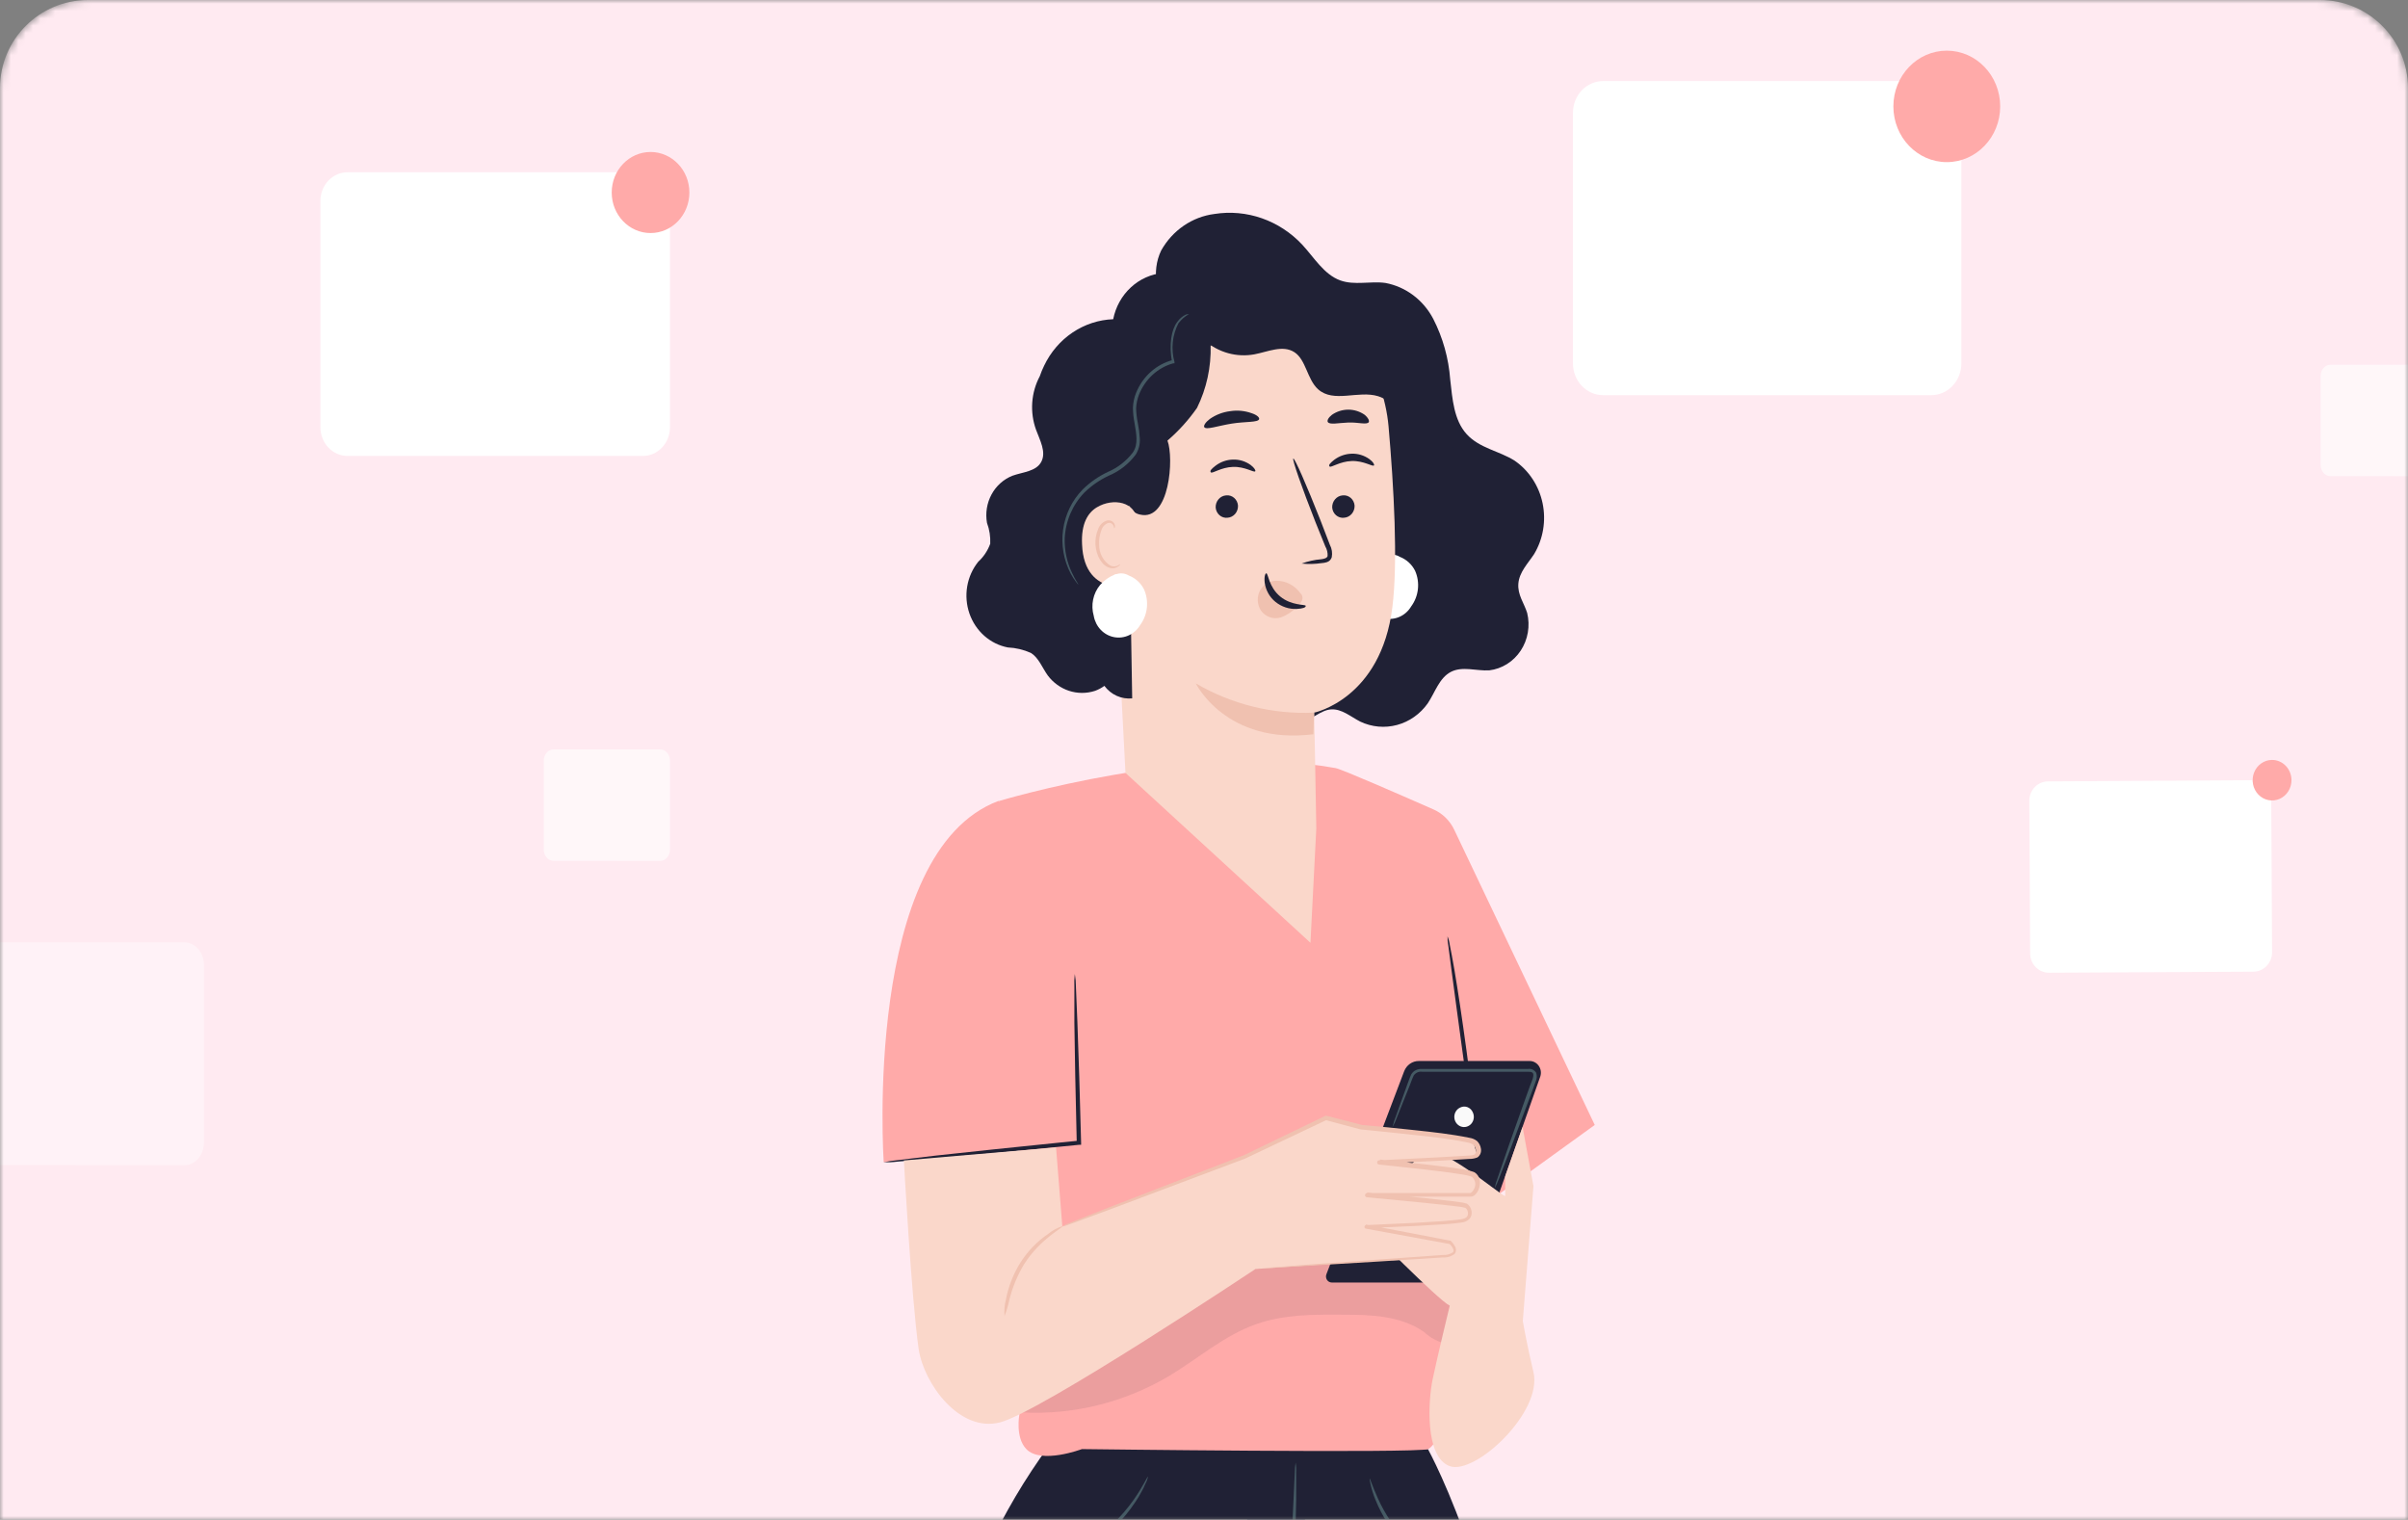<svg width="328" height="207" viewBox="0 0 328 207" fill="none" xmlns="http://www.w3.org/2000/svg">
<rect x="0" y="0" width="328" height="207" fill="#808080" stroke="none"/>
<mask id="mask0" style="mask-type:alpha" maskUnits="userSpaceOnUse" x="0" y="0" width="328" height="207">
<path d="M0 12C0 5.373 5.373 0 12 0H316C322.627 0 328 5.373 328 12V207H0V12Z" fill="white"/>
</mask>
<g mask="url(#mask0)">
<path d="M0 12C0 5.373 5.373 0 12 0H316C322.627 0 328 5.373 328 12V207.018H0V12Z" fill="#FFEAF1"/>
<path d="M139.113 191.847C138.348 190.523 144.25 185.352 153.737 177.281L161.501 170.65C164.771 167.674 168.482 165.271 172.489 163.535C177.414 161.643 182.758 161.278 187.877 162.484C190.63 163.116 193.263 164.216 195.672 165.742C198.342 167.405 200.62 169.671 202.339 172.374C202.849 173.18 203.284 174.035 203.639 174.927C204.138 176.196 204.374 177.56 204.333 178.931C204.281 180.707 203.68 182.417 202.621 183.808C202.006 184.629 201.234 185.308 200.355 185.804C199.422 186.323 198.39 186.621 197.334 186.677C195.783 186.725 194.251 186.306 192.923 185.468C192.077 184.964 191.614 184.596 191.372 184.417C191.13 184.238 191.201 184.312 191.271 184.344C191.36 184.376 191.451 184.4 191.543 184.417C191.714 184.417 191.724 184.417 191.543 184.417C190.697 184.588 189.863 184.816 189.046 185.1C188.401 185.289 187.626 185.447 186.91 185.594C186.195 185.741 185.49 185.794 184.816 185.825C182.423 185.917 180.028 185.759 177.665 185.352C175.651 185.058 173.838 184.785 172.307 184.732C170.911 184.669 169.515 184.836 168.168 185.226C165.315 186.244 162.589 187.616 160.051 189.314C157.547 190.952 154.9 192.338 152.145 193.455C149.919 194.35 147.552 194.803 145.166 194.79C143.626 194.803 142.106 194.417 140.745 193.665C139.838 193.119 139.496 192.614 139.597 192.236C139.849 191.448 141.782 191.637 144.632 190.565C146.383 189.902 148.05 189.02 149.597 187.938C151.771 186.404 153.856 184.737 155.841 182.946C158.666 180.372 161.839 178.248 165.258 176.64C167.451 175.722 169.776 175.197 172.136 175.085C174.317 175.013 176.5 175.083 178.672 175.295C180.456 175.485 182.252 175.51 184.04 175.369C184.433 175.369 184.775 175.253 185.138 175.19C185.501 175.127 185.762 175.043 186.145 174.896C187.403 174.416 188.697 174.043 190.012 173.782C191.122 173.581 192.256 173.581 193.366 173.782C194.008 173.9 194.636 174.09 195.239 174.349C195.724 174.562 196.195 174.808 196.649 175.085C197.364 175.537 197.838 175.873 197.979 175.936C197.979 175.936 197.979 175.936 197.928 176.041L197.676 176.598C197.469 177.033 197.291 177.483 197.143 177.943C197.049 178.201 196.984 178.469 196.951 178.742C196.942 178.84 196.942 178.939 196.951 179.036C196.951 179.036 196.951 179.099 196.951 179.036C196.881 178.795 197.032 179.373 197.012 179.31V179.215C196.922 179.058 196.806 178.919 196.669 178.805C196.562 178.718 196.444 178.647 196.317 178.595H196.518H195.864C195.569 178.592 195.274 178.627 194.987 178.7C194.732 178.751 194.48 178.817 194.232 178.9L194.011 178.984C193.911 178.742 193.786 178.513 193.638 178.301C192.117 175.779 188.905 173.771 185.581 172.889C182.343 172.014 178.938 172.076 175.732 173.067C172.502 174.246 169.451 175.899 166.668 177.975C163.646 180.077 160.706 181.989 158.017 183.629C147.17 190.25 139.859 193.119 139.113 191.847Z" fill="#F5F5F5"/>
<path d="M194.504 197.375C194.504 197.375 206.589 219.224 206.589 249.585C206.589 263.036 194.504 397.764 194.504 397.764L164.693 397.827L166.345 328.95L170.152 197.648L194.504 197.375Z" fill="#202135"/>
<path d="M143.001 196.767L142.91 196.893C129.626 214.969 124.691 237.196 125.598 258.761L129.032 305.842L123.211 392.805L155.992 397.776L164.099 316.782C164.099 316.782 177.746 229.282 177.746 226.886V197.377C177.746 197.377 147.331 190.693 143.001 196.767Z" fill="#202135"/>
<path d="M181.936 104.621C182.822 104.789 191.383 108.541 195.27 110.254C196.498 110.797 197.498 111.781 198.09 113.028L217.225 153.226L202.461 163.892C202.461 163.892 198.312 195.788 194.505 197.375C193.085 197.963 147.372 197.375 147.372 197.375C147.372 197.375 141.803 199.476 139.799 197.375C138.258 195.777 138.852 192.677 138.852 192.677V127.152L136.062 109.108C136.062 109.108 162.63 101.069 181.936 104.621Z" fill="#FFAAA9"/>
<path d="M146.163 123.065L146.979 155.643L120.371 158.292C120.371 158.113 117.491 116.045 136.011 109.088L146.163 123.065Z" fill="#FFAAA9"/>
<path d="M201.311 158.313C201.16 157.262 200.979 156.022 200.697 154.035C200.294 151.093 199.77 147.278 199.186 143.074C198.602 138.871 198.109 135.045 197.706 132.092C197.534 130.789 197.393 129.675 197.273 128.761C197.19 128.357 197.156 127.944 197.172 127.531C197.327 127.914 197.432 128.317 197.484 128.729C197.645 129.507 197.857 130.631 198.098 132.029C198.572 134.825 199.156 138.702 199.74 142.99C200.324 147.278 200.798 151.166 201.09 153.983C201.241 155.402 201.341 156.547 201.392 157.335C201.392 157.735 201.392 158.039 201.392 158.26V158.386C201.392 158.386 201.392 158.491 201.301 158.439V158.386C201.301 158.386 201.301 158.313 201.311 158.313Z" fill="#202135"/>
<path d="M120.371 158.313C120.995 158.172 121.628 158.074 122.264 158.019L127.461 157.399C131.852 156.915 137.915 156.274 144.582 155.602L146.918 155.37L146.667 155.665C146.505 149.202 146.395 143.453 146.344 139.312C146.344 137.316 146.344 135.676 146.344 134.436C146.313 133.844 146.333 133.249 146.405 132.66C146.505 133.243 146.556 133.834 146.556 134.426C146.606 135.666 146.677 137.316 146.757 139.302C146.918 143.443 147.09 149.191 147.261 155.654V155.927H146.999L144.662 156.159C137.965 156.831 131.892 157.409 127.491 157.788L122.275 158.218C121.643 158.301 121.007 158.332 120.371 158.313Z" fill="#202135"/>
<g opacity="0.3">
<path opacity="0.3" d="M199.619 176.914C198.972 175.1 197.976 173.444 196.693 172.047C195.409 170.65 193.866 169.542 192.157 168.79C188.729 167.303 185.029 166.621 181.32 166.794C174.838 166.754 168.47 168.571 162.91 172.048C154.743 177.439 149.284 186.992 140.301 190.723L139.203 192.373C146.204 192.75 153.161 191.029 159.255 187.413C163.192 185.048 166.757 181.895 171.068 180.372C174.875 179.016 178.984 179.037 183.002 179.068C186.799 179.068 190.837 179.215 193.99 181.433C194.824 182.225 195.846 182.769 196.95 183.009C197.587 183.003 198.205 182.787 198.716 182.393C199.228 181.998 199.608 181.446 199.801 180.813C200.149 179.527 200.085 178.158 199.619 176.914Z" fill="#202135"/>
</g>
<path d="M188.068 154.329L191.26 145.922C191.42 145.502 191.698 145.142 192.057 144.891C192.417 144.639 192.842 144.508 193.275 144.514H208.381C208.622 144.518 208.858 144.58 209.071 144.697C209.284 144.814 209.468 144.982 209.607 145.186C209.746 145.391 209.837 145.627 209.873 145.876C209.908 146.124 209.887 146.377 209.811 146.616L200.103 174.15C200.048 174.308 199.949 174.444 199.817 174.54C199.685 174.636 199.528 174.687 199.368 174.686H181.411C181.281 174.687 181.152 174.655 181.037 174.592C180.921 174.529 180.823 174.438 180.75 174.325C180.677 174.213 180.632 174.083 180.619 173.948C180.606 173.812 180.626 173.676 180.676 173.551L188.068 154.329Z" fill="#202135"/>
<path d="M207.424 179.952L208.875 161.561L207.394 153.5L205.028 160.215V162.916C204.151 162.685 196.034 155.497 193.849 157.042C191.663 158.586 186.084 167.078 186.084 167.078C186.084 167.078 195.903 177.093 197.474 177.839C197.474 177.839 195.692 185.196 195.128 187.939C194.564 190.681 194.03 198.448 197.474 199.698C200.919 200.949 210.174 192.342 208.875 186.888C208.009 183.272 207.424 179.952 207.424 179.952Z" fill="#FAD7CA"/>
<path d="M143.847 156.285L144.703 167.046L169.518 157.588L180.596 152.26L185.431 153.521C185.431 153.521 200.628 154.572 200.759 155.623C200.89 156.674 201.595 157.504 200.759 157.64C199.923 157.777 187.918 158.366 187.918 158.366C187.918 158.366 200.869 159.227 201.161 160.236C201.454 161.245 201.041 162.832 200.346 162.832H186.246C186.246 162.832 199.5 163.694 199.641 164.272C199.782 164.85 200.739 165.859 199.5 166.29C198.261 166.72 186.105 167.151 186.105 167.151L197.526 169.243C197.526 169.243 197.939 171.113 196.972 171.113C196.005 171.113 171.009 172.847 171.009 172.847C171.009 172.847 141.742 192.331 136.213 193.739C130.684 195.148 125.86 188.485 125.135 183.766C124.128 176.662 123.121 158.061 123.121 158.061L143.847 156.285Z" fill="#FAD7CA"/>
<path d="M171.028 172.847L171.542 172.774L173.032 172.648L178.753 172.206L187.817 171.555L193.456 171.155L196.538 170.935C197.024 170.967 197.507 170.838 197.918 170.567C198.16 170.304 197.777 169.737 197.414 169.4L197.515 169.453L186.054 167.351C186.024 167.346 185.994 167.335 185.968 167.318C185.942 167.3 185.919 167.278 185.901 167.252C185.883 167.225 185.871 167.195 185.864 167.164C185.857 167.132 185.857 167.099 185.863 167.067C185.87 167.012 185.897 166.961 185.937 166.924C185.978 166.887 186.031 166.867 186.084 166.868L192.872 166.552L196.417 166.332L198.22 166.174C198.804 166.09 199.469 166.09 199.791 165.754C200.113 165.417 199.942 164.703 199.59 164.514C199.318 164.441 199.042 164.388 198.764 164.356L197.827 164.24L194.03 163.831L186.205 163.074C186.133 163.074 186.064 163.044 186.013 162.991C185.962 162.938 185.933 162.865 185.933 162.79C185.933 162.715 185.962 162.643 186.013 162.59C186.064 162.536 186.133 162.506 186.205 162.506H200.214C200.405 162.506 200.627 162.265 200.768 161.97C200.931 161.702 200.992 161.378 200.937 161.065C200.883 160.752 200.719 160.471 200.476 160.279C199.991 160.115 199.492 160.002 198.985 159.942L197.384 159.701L194.171 159.301L187.837 158.618C187.8 158.615 187.764 158.605 187.732 158.588C187.699 158.57 187.67 158.546 187.646 158.517C187.623 158.487 187.605 158.453 187.595 158.416C187.584 158.38 187.581 158.341 187.585 158.303C187.592 158.234 187.622 158.17 187.67 158.122C187.718 158.074 187.781 158.045 187.847 158.04L196.025 157.63L199.992 157.399C200.276 157.401 200.557 157.358 200.828 157.273C200.916 157.198 200.982 157.1 201.019 156.989C201.056 156.877 201.064 156.758 201.04 156.642C201.006 156.368 200.882 156.115 200.687 155.928C200.455 155.765 200.189 155.661 199.912 155.623C197.434 155.076 194.876 154.835 192.479 154.572C190.083 154.309 187.666 154.057 185.349 153.836L180.525 152.554H180.676L169.598 157.809L151.42 164.65L146.465 166.479L145.176 166.941C145.028 166.999 144.877 167.044 144.723 167.078L145.156 166.794L146.425 166.279L151.339 164.346L169.467 157.336L180.545 151.976C180.594 151.956 180.648 151.956 180.696 151.976L185.53 153.227C187.847 153.427 190.234 153.668 192.671 153.931C195.108 154.194 197.616 154.456 200.184 154.982C200.549 155.036 200.895 155.184 201.191 155.413C201.477 155.69 201.665 156.061 201.725 156.464C201.764 156.686 201.741 156.914 201.659 157.123C201.576 157.332 201.439 157.511 201.261 157.641C200.918 157.782 200.553 157.853 200.184 157.851L196.155 158.093L187.978 158.513V157.935L194.322 158.618L197.545 159.017L199.167 159.259C199.746 159.323 200.314 159.465 200.859 159.679C201.053 159.802 201.218 159.968 201.342 160.167C201.466 160.365 201.545 160.59 201.574 160.825C201.617 161.268 201.544 161.715 201.362 162.118C201.268 162.323 201.142 162.511 200.99 162.675C200.907 162.767 200.807 162.842 200.697 162.895C200.575 162.958 200.441 162.991 200.305 162.99H186.225V162.422L194.061 163.19L197.857 163.61L198.794 163.736C199.137 163.763 199.475 163.834 199.801 163.946C199.967 164.051 200.109 164.191 200.218 164.358C200.328 164.525 200.402 164.714 200.436 164.913C200.482 165.113 200.479 165.323 200.426 165.522C200.373 165.72 200.272 165.901 200.133 166.048C199.852 166.308 199.5 166.47 199.126 166.51L198.2 166.626C197.586 166.689 196.981 166.731 196.387 166.773L192.832 166.983L186.034 167.278V166.784L197.495 168.98C197.524 168.969 197.556 168.969 197.585 168.98C197.811 169.194 198.005 169.442 198.16 169.716C198.265 169.869 198.321 170.053 198.321 170.241C198.321 170.43 198.265 170.613 198.16 170.767C197.688 171.135 197.106 171.315 196.518 171.271L193.436 171.471L187.786 171.828L178.722 172.375L172.982 172.7L171.491 172.763C171.34 172.805 171.185 172.833 171.028 172.847Z" fill="#F0C1B0"/>
<path d="M136.826 179.268C136.766 178.506 136.831 177.738 137.018 176.998C137.367 175.182 138.051 173.455 139.032 171.912C140.022 170.375 141.3 169.063 142.788 168.055C143.367 167.58 144.027 167.224 144.732 167.004C144.873 167.193 141.711 168.696 139.495 172.195C138.589 173.7 137.91 175.341 137.481 177.061C137.326 177.816 137.107 178.554 136.826 179.268Z" fill="#F0C1B0"/>
<path d="M200.597 151.471C200.724 151.719 200.776 152.001 200.746 152.279C200.717 152.558 200.607 152.821 200.431 153.034C200.255 153.246 200.021 153.397 199.761 153.468C199.501 153.539 199.226 153.526 198.973 153.431C198.72 153.335 198.501 153.162 198.344 152.934C198.188 152.706 198.101 152.434 198.096 152.153C198.091 151.872 198.167 151.597 198.315 151.363C198.463 151.128 198.676 150.946 198.925 150.841C199.228 150.696 199.572 150.682 199.885 150.8C200.197 150.917 200.453 151.159 200.597 151.471Z" fill="#FAFAFA"/>
<path d="M203.568 161.907C203.681 161.365 203.839 160.834 204.041 160.32L205.502 156.064C206.156 154.246 206.912 152.123 207.737 149.758C207.959 149.159 208.17 148.56 208.392 147.94C208.614 147.32 208.986 146.606 208.825 146.217C208.755 146.049 208.513 145.965 208.201 145.986H205.079H197.193H193.749C193.527 145.944 193.298 145.97 193.089 146.059C192.881 146.149 192.701 146.298 192.57 146.49C192.369 146.879 192.198 147.415 192.027 147.835L190.345 152.039C190.163 152.56 189.938 153.063 189.67 153.542C189.787 153.001 189.952 152.473 190.163 151.965C190.546 150.914 191.06 149.443 191.674 147.762C191.855 147.31 191.976 146.879 192.228 146.343C192.384 146.075 192.616 145.866 192.893 145.744C193.163 145.626 193.456 145.575 193.749 145.597H197.193H205.058H208.14C208.354 145.561 208.573 145.591 208.77 145.685C208.967 145.778 209.134 145.93 209.248 146.122C209.312 146.315 209.339 146.52 209.327 146.723C209.315 146.927 209.264 147.127 209.178 147.31C209.057 147.625 208.946 147.94 208.835 148.256C208.603 148.865 208.382 149.475 208.16 150.063L205.814 156.316C205.149 158.029 204.605 159.469 204.192 160.52C204.014 160.996 203.806 161.46 203.568 161.907Z" fill="#455A64"/>
<path d="M159.94 42.523C157.403 40.842 156.788 36.953 158.168 34.116C158.928 32.76 159.978 31.607 161.236 30.744C162.493 29.882 163.925 29.335 165.419 29.145C167.588 28.802 169.804 29.003 171.885 29.73C173.965 30.458 175.85 31.691 177.383 33.328C179.015 35.093 180.344 37.384 182.56 38.193C184.514 38.897 186.669 38.256 188.713 38.54C190.081 38.795 191.377 39.368 192.505 40.216C193.633 41.063 194.564 42.164 195.229 43.437C196.537 45.991 197.322 48.8 197.536 51.687C197.838 54.325 198.029 57.215 199.781 59.138C201.534 61.061 204.193 61.408 206.307 62.743C208.255 64.082 209.624 66.163 210.12 68.541C210.617 70.919 210.203 73.406 208.966 75.469C208.12 76.751 206.952 77.918 206.821 79.473C206.69 81.029 207.607 82.143 208.02 83.488C208.232 84.36 208.263 85.269 208.111 86.154C207.959 87.04 207.627 87.881 207.138 88.622C206.649 89.362 206.013 89.985 205.274 90.448C204.535 90.911 203.71 91.204 202.853 91.307C201.101 91.412 199.207 90.697 197.626 91.517C196.045 92.337 195.481 94.302 194.474 95.805C193.446 97.255 191.971 98.293 190.298 98.744C188.624 99.196 186.852 99.033 185.279 98.285C183.99 97.623 182.761 96.53 181.321 96.624C179.881 96.719 178.763 98.011 177.343 98.295C175.49 98.663 173.738 97.244 172.64 95.647C171.542 94.049 170.767 92.168 169.367 90.865C167.524 89.152 164.926 88.763 162.599 87.891C160.019 86.956 157.66 85.456 155.682 83.491C153.704 81.526 152.151 79.141 151.13 76.498C150.108 73.855 149.64 71.014 149.758 68.166C149.876 65.319 150.577 62.531 151.813 59.989" fill="#202135"/>
<path d="M186.77 77.129C187.323 76.495 188.013 76.008 188.784 75.71H188.633C188.776 75.676 188.92 75.651 189.066 75.637C189.334 75.553 189.615 75.529 189.893 75.565C190.17 75.601 190.437 75.697 190.677 75.847C191.568 76.19 192.307 76.863 192.752 77.739C193.097 78.519 193.23 79.383 193.138 80.237C193.046 81.091 192.731 81.903 192.228 82.584C191.864 83.204 191.328 83.694 190.691 83.99C190.054 84.285 189.346 84.372 188.661 84.239C187.975 84.106 187.345 83.759 186.853 83.243C186.36 82.728 186.029 82.07 185.904 81.354C185.693 80.631 185.662 79.864 185.813 79.125C185.965 78.386 186.294 77.699 186.77 77.129Z" fill="white"/>
<path d="M153.304 105.274L150.615 53.653C150.562 52.56 150.902 51.487 151.569 50.643C152.237 49.799 153.182 49.246 154.22 49.092L176.376 42.566C183.487 41.515 188.462 50.584 189.136 58.046C189.862 66.327 190.436 76.479 189.66 82.701C188.109 95.206 179.005 97.067 179.005 97.067C179.005 97.067 179.227 108.29 179.297 112.83L178.501 128.415L153.304 105.274Z" fill="#FAD7CA"/>
<path d="M184.513 68.869C184.527 69.284 184.386 69.689 184.119 69.997C183.852 70.305 183.48 70.492 183.083 70.519C182.889 70.542 182.692 70.525 182.505 70.467C182.317 70.409 182.143 70.313 181.991 70.184C181.84 70.054 181.715 69.894 181.624 69.714C181.533 69.533 181.478 69.335 181.462 69.132C181.448 68.716 181.589 68.31 181.856 68.001C182.123 67.691 182.494 67.501 182.892 67.472C183.087 67.45 183.284 67.469 183.471 67.528C183.659 67.587 183.834 67.684 183.985 67.814C184.136 67.945 184.26 68.105 184.351 68.286C184.442 68.467 184.497 68.665 184.513 68.869Z" fill="#202135"/>
<path d="M187.152 63.394C186.97 63.605 185.782 62.743 184.13 62.795C182.479 62.848 181.3 63.741 181.109 63.542C180.918 63.342 181.2 63.069 181.713 62.648C182.414 62.115 183.253 61.818 184.12 61.797C184.977 61.769 185.82 62.026 186.527 62.533C187.061 62.922 187.242 63.289 187.152 63.394Z" fill="#202135"/>
<path d="M168.631 68.869C168.647 69.285 168.507 69.691 168.239 69.999C167.972 70.308 167.599 70.495 167.201 70.519C167.007 70.541 166.811 70.522 166.625 70.464C166.439 70.405 166.265 70.309 166.115 70.18C165.965 70.05 165.841 69.891 165.751 69.711C165.66 69.531 165.606 69.334 165.589 69.132C165.573 68.715 165.713 68.308 165.98 67.998C166.247 67.688 166.62 67.499 167.019 67.472C167.214 67.45 167.41 67.469 167.597 67.528C167.784 67.587 167.958 67.684 168.108 67.815C168.258 67.945 168.382 68.106 168.472 68.287C168.562 68.468 168.616 68.666 168.631 68.869Z" fill="#202135"/>
<path d="M170.978 64.193C170.786 64.403 169.608 63.542 167.956 63.594C166.305 63.647 165.127 64.55 164.935 64.34C164.744 64.13 165.026 63.867 165.539 63.458C166.237 62.918 167.078 62.617 167.946 62.596C168.803 62.568 169.647 62.825 170.353 63.331C170.877 63.72 171.068 64.099 170.978 64.193Z" fill="#202135"/>
<path d="M177.302 76.761C178.16 76.445 179.054 76.248 179.961 76.173C180.374 76.12 180.777 76.015 180.837 75.721C180.86 75.267 180.751 74.817 180.525 74.428C180.092 73.377 179.649 72.274 179.186 71.118C177.333 66.41 175.973 62.542 176.164 62.458C176.356 62.374 177.997 66.137 179.861 70.866C180.304 72.022 180.737 73.136 181.14 74.197C181.42 74.717 181.513 75.325 181.401 75.91C181.348 76.069 181.259 76.212 181.141 76.327C181.024 76.442 180.882 76.526 180.727 76.572C180.498 76.645 180.261 76.687 180.022 76.698C179.121 76.834 178.208 76.855 177.302 76.761Z" fill="#202135"/>
<path d="M178.995 97.065C173.373 97.323 167.794 95.944 162.881 93.082C162.881 93.082 166.99 101.489 178.904 100.008L178.995 97.065Z" fill="#F0C1B0"/>
<path d="M177.162 80.85C176.777 80.293 176.268 79.843 175.678 79.538C175.088 79.234 174.436 79.086 173.778 79.105C173.348 79.124 172.929 79.251 172.557 79.476C172.185 79.701 171.871 80.018 171.643 80.398C171.415 80.827 171.305 81.313 171.327 81.803C171.348 82.293 171.499 82.767 171.764 83.172C172.071 83.593 172.494 83.907 172.976 84.072C173.458 84.237 173.976 84.246 174.463 84.097C175.372 83.762 176.188 83.199 176.84 82.458C177.053 82.284 177.225 82.061 177.343 81.806C177.403 81.666 177.426 81.512 177.412 81.359C177.398 81.206 177.347 81.06 177.263 80.934" fill="#F0C1B0"/>
<path d="M172.489 78.086C172.751 78.086 172.801 79.936 174.372 81.239C175.943 82.542 177.837 82.29 177.857 82.521C177.877 82.752 177.444 82.899 176.638 82.941C175.594 82.988 174.567 82.649 173.738 81.985C172.94 81.341 172.412 80.399 172.268 79.358C172.177 78.517 172.348 78.086 172.489 78.086Z" fill="#202135"/>
<path d="M171.511 57.089C171.36 57.562 169.708 57.394 167.785 57.698C165.861 58.003 164.31 58.592 164.038 58.182C163.918 57.982 164.179 57.53 164.804 57.057C165.628 56.486 166.57 56.126 167.553 56.006C168.537 55.848 169.543 55.942 170.484 56.279C171.209 56.511 171.572 56.868 171.511 57.089Z" fill="#202135"/>
<path d="M186.447 57.499C186.165 57.898 185.017 57.499 183.657 57.551C182.297 57.604 181.139 57.887 180.867 57.488C180.746 57.288 180.918 56.9 181.411 56.511C182.075 56.045 182.857 55.797 183.657 55.797C184.457 55.797 185.239 56.045 185.903 56.511C186.366 56.9 186.537 57.299 186.447 57.499Z" fill="#202135"/>
<path d="M197.163 55.397C196.672 53.494 195.561 51.829 194.021 50.688C193.165 50.1 192.158 49.743 191.362 49.07C189.64 47.62 189.237 45.087 188.17 43.059C187.471 41.755 186.485 40.643 185.292 39.817C184.099 38.991 182.734 38.474 181.311 38.309C178.945 38.056 176.507 38.792 174.201 38.193C172.499 37.741 171.009 36.585 169.287 36.249C165.923 35.576 162.791 38.099 160.354 40.6C160.354 43.111 162.267 44.803 164.11 46.401C165.04 47.204 166.126 47.786 167.293 48.107C168.459 48.428 169.679 48.481 170.868 48.261C172.711 47.914 174.715 46.947 176.306 47.967C177.897 48.986 178.048 51.666 179.529 53.011C181.654 54.934 185.017 53.137 187.717 53.967C189.791 54.608 191.09 56.679 192.47 58.423C193.85 60.168 195.914 61.828 197.989 61.177C197.932 59.223 197.654 57.283 197.163 55.397Z" fill="#202135"/>
<path d="M171.924 44.814C170.413 44.362 167.332 43.343 166.526 41.987C165.711 40.514 164.535 39.291 163.12 38.446C161.705 37.6 160.1 37.162 158.469 37.174C156.829 37.312 155.276 38 154.043 39.137C152.81 40.274 151.963 41.798 151.631 43.48C149.666 43.552 147.757 44.176 146.103 45.286C144.449 46.396 143.113 47.95 142.235 49.785C142.002 50.258 141.801 50.745 141.63 51.246C141.041 52.352 140.691 53.578 140.604 54.84C140.517 56.101 140.696 57.367 141.127 58.55C141.65 59.968 142.537 61.555 141.842 62.89C141.147 64.225 139.324 64.288 137.924 64.792C136.712 65.266 135.698 66.17 135.061 67.346C134.423 68.523 134.204 69.895 134.44 71.224C134.777 72.126 134.928 73.093 134.883 74.061C134.539 75.005 133.979 75.846 133.251 76.51C132.477 77.472 131.959 78.629 131.747 79.865C131.536 81.102 131.64 82.375 132.047 83.557C132.455 84.739 133.153 85.788 134.071 86.6C134.989 87.413 136.096 87.959 137.28 88.186C138.369 88.235 139.441 88.491 140.442 88.942C141.499 89.625 141.973 90.96 142.718 92C143.459 92.989 144.47 93.719 145.617 94.095C146.765 94.47 147.994 94.473 149.143 94.102C149.601 93.938 150.035 93.709 150.432 93.419C150.874 94.014 151.453 94.483 152.115 94.78C152.778 95.078 153.501 95.195 154.219 95.122L153.776 68.849C153.914 69.168 154.125 69.448 154.39 69.665C154.655 69.88 154.966 70.026 155.297 70.089C159.325 71.045 159.929 62.364 159.023 60.011C160.54 58.708 161.894 57.211 163.051 55.555C164.347 52.926 164.985 49.997 164.904 47.042C166.385 47.147 172.589 45.014 171.924 44.814Z" fill="#202135"/>
<path d="M154.874 71.002C154.753 68.333 151.621 67.766 149.405 69.1C148.187 69.836 147.25 71.307 147.391 74.145C147.683 81.701 154.894 79.83 154.894 79.609C154.894 79.389 155.025 74.124 154.874 71.002Z" fill="#FAD7CA"/>
<path d="M152.548 76.846C152.548 76.846 152.427 76.94 152.225 77.056C151.922 77.183 151.582 77.183 151.279 77.056C150.798 76.768 150.4 76.351 150.126 75.848C149.851 75.346 149.71 74.776 149.718 74.197C149.678 73.549 149.775 72.9 150 72.295C150.06 72.057 150.173 71.838 150.331 71.655C150.489 71.472 150.686 71.332 150.906 71.244C151.05 71.198 151.205 71.206 151.343 71.268C151.481 71.329 151.594 71.44 151.661 71.581C151.772 71.78 151.732 71.938 151.772 71.948C151.812 71.959 151.923 71.812 151.853 71.507C151.801 71.321 151.691 71.158 151.541 71.045C151.335 70.897 151.081 70.84 150.836 70.887C150.542 70.961 150.271 71.111 150.049 71.325C149.827 71.538 149.661 71.807 149.567 72.106C149.29 72.767 149.17 73.488 149.214 74.208C149.325 75.721 150.121 77.119 151.228 77.361C151.424 77.411 151.628 77.415 151.825 77.371C152.022 77.328 152.207 77.238 152.366 77.108C152.548 77.024 152.578 76.856 152.548 76.846Z" fill="#F0C1B0"/>
<path d="M161.953 42.785C161.393 43.093 160.902 43.523 160.513 44.046C159.677 45.655 159.485 47.544 159.98 49.301V49.49H159.798C158.757 49.781 157.794 50.319 156.985 51.063C156.176 51.807 155.543 52.736 155.135 53.778C154.913 54.365 154.784 54.986 154.753 55.617C154.773 56.288 154.85 56.957 154.984 57.614C155.126 58.306 155.217 59.009 155.256 59.715C155.309 60.504 155.106 61.288 154.682 61.943C153.741 63.19 152.506 64.161 151.097 64.76C149.861 65.327 148.724 66.105 147.733 67.061C146.1 68.731 145.133 70.984 145.024 73.367C144.987 74.988 145.333 76.594 146.031 78.043C146.515 79.094 146.917 79.567 146.877 79.599C146.837 79.63 146.756 79.483 146.565 79.252C146.297 78.902 146.058 78.53 145.85 78.138C144.884 76.309 144.518 74.201 144.807 72.135C145.096 70.069 146.025 68.158 147.451 66.694C148.467 65.69 149.639 64.873 150.916 64.276C152.245 63.71 153.413 62.798 154.31 61.628C155.105 60.483 154.753 58.99 154.541 57.635C154.402 56.943 154.327 56.239 154.32 55.533C154.344 54.843 154.488 54.163 154.743 53.526C155.186 52.417 155.872 51.432 156.747 50.651C157.622 49.87 158.66 49.313 159.778 49.028L159.637 49.269C159.214 46.936 159.546 44.898 160.372 43.826C160.667 43.412 161.054 43.08 161.5 42.859C161.648 42.813 161.8 42.789 161.953 42.785Z" fill="#455A64"/>
<path d="M149.85 79.673C150.403 79.039 151.093 78.552 151.864 78.254H151.713C151.855 78.219 152 78.195 152.146 78.181C152.414 78.101 152.695 78.078 152.972 78.114C153.249 78.15 153.516 78.245 153.757 78.391C154.652 78.727 155.392 79.403 155.832 80.282C156.177 81.063 156.31 81.927 156.218 82.781C156.125 83.635 155.811 84.446 155.308 85.127C154.943 85.748 154.406 86.238 153.768 86.533C153.131 86.828 152.422 86.914 151.737 86.779C151.051 86.645 150.421 86.296 149.929 85.78C149.437 85.263 149.108 84.603 148.983 83.887C148.774 83.166 148.744 82.4 148.896 81.663C149.047 80.927 149.375 80.242 149.85 79.673Z" fill="white"/>
<path d="M156.375 201.126C156.305 201.47 156.182 201.8 156.013 202.104C155.856 202.487 155.674 202.859 155.469 203.218C155.218 203.698 154.939 204.161 154.633 204.605C153.852 205.786 152.954 206.877 151.954 207.863C149.484 210.277 146.492 212.032 143.233 212.981C141.917 213.359 140.567 213.595 139.204 213.685C138.678 213.716 138.15 213.716 137.623 213.685C137.226 213.683 136.829 213.655 136.435 213.601C136.094 213.576 135.756 213.512 135.428 213.412C135.428 213.296 136.878 213.506 139.164 213.275C140.502 213.143 141.824 212.875 143.112 212.476C144.688 211.972 146.21 211.3 147.654 210.469C149.09 209.615 150.44 208.612 151.682 207.474C152.677 206.513 153.584 205.457 154.391 204.321C155.711 202.461 156.285 201.074 156.375 201.126Z" fill="#455A64"/>
<path d="M199.812 215.135C199.812 215.135 199.54 215.135 199.046 215.009C198.358 214.84 197.684 214.612 197.032 214.326C192.669 212.431 189.193 208.823 187.354 204.28C187.073 203.601 186.851 202.897 186.689 202.178C186.579 201.673 186.528 201.389 186.568 201.379C186.609 201.368 186.941 202.43 187.696 204.111C189.66 208.449 193.016 211.932 197.183 213.958C198.775 214.726 199.842 215.02 199.812 215.135Z" fill="#455A64"/>
<path d="M176.477 199.215C176.557 199.662 176.584 200.117 176.557 200.571C176.557 201.443 176.557 202.672 176.557 204.28C176.507 207.433 176.356 211.731 176.024 216.492C175.58 223.06 174.896 228.735 174.483 231.562V231.678H174.362C173.689 231.711 173.015 231.679 172.348 231.583C173.014 231.471 173.687 231.415 174.362 231.415L174.241 231.531C174.493 228.693 175.067 223.008 175.51 216.45C175.842 211.7 176.054 207.391 176.195 204.27C176.265 202.788 176.316 201.548 176.366 200.571C176.366 200.116 176.403 199.663 176.477 199.215Z" fill="#455A64"/>
<path d="M306.828 106.27L278.965 106.428C278.629 106.43 278.297 106.5 277.987 106.633C277.678 106.767 277.397 106.962 277.16 107.208C276.924 107.453 276.737 107.744 276.61 108.064C276.483 108.383 276.418 108.726 276.42 109.071L276.531 129.875C276.533 130.22 276.601 130.562 276.731 130.88C276.861 131.198 277.05 131.487 277.289 131.73C277.528 131.973 277.811 132.166 278.121 132.296C278.432 132.427 278.765 132.493 279.101 132.492C289.353 132.434 296.627 132.41 306.933 132.352C307.27 132.35 307.603 132.281 307.913 132.146C308.224 132.012 308.505 131.817 308.742 131.571C308.979 131.325 309.167 131.033 309.294 130.713C309.421 130.392 309.486 130.049 309.484 129.703L309.373 108.906C309.375 108.561 309.31 108.219 309.183 107.899C309.056 107.58 308.869 107.29 308.632 107.045C308.396 106.8 308.115 106.605 307.805 106.472C307.496 106.339 307.163 106.27 306.828 106.27Z" fill="white"/>
<path d="M312.128 106.253C312.131 106.799 311.979 107.334 311.69 107.789C311.402 108.245 310.99 108.601 310.508 108.813C310.026 109.024 309.494 109.082 308.98 108.978C308.466 108.874 307.994 108.614 307.622 108.229C307.25 107.845 306.996 107.355 306.891 106.82C306.787 106.285 306.837 105.729 307.034 105.224C307.232 104.718 307.57 104.286 308.003 103.98C308.437 103.675 308.948 103.51 309.471 103.508C309.818 103.506 310.163 103.575 310.484 103.712C310.806 103.849 311.098 104.051 311.345 104.306C311.592 104.561 311.788 104.864 311.922 105.198C312.057 105.532 312.127 105.891 312.128 106.253Z" fill="#FFAAA9"/>
<path d="M263.05 11.041H218.369C217.83 11.04 217.295 11.15 216.797 11.367C216.298 11.583 215.844 11.9 215.463 12.301C215.081 12.702 214.778 13.178 214.571 13.701C214.364 14.225 214.258 14.787 214.258 15.354V49.502C214.257 50.07 214.362 50.633 214.568 51.158C214.775 51.683 215.077 52.16 215.459 52.561C215.841 52.963 216.295 53.281 216.795 53.498C217.294 53.715 217.829 53.826 218.369 53.825C234.832 53.825 246.502 53.825 263.05 53.825C263.59 53.826 264.125 53.715 264.624 53.498C265.124 53.281 265.577 52.963 265.959 52.561C266.341 52.16 266.644 51.683 266.85 51.158C267.057 50.633 267.162 50.07 267.161 49.502V15.354C267.161 14.787 267.055 14.225 266.848 13.701C266.641 13.178 266.338 12.702 265.956 12.301C265.574 11.9 265.121 11.583 264.622 11.367C264.124 11.15 263.589 11.04 263.05 11.041Z" fill="white"/>
<path d="M265.177 22.082C269.194 22.082 272.451 18.683 272.451 14.491C272.451 10.299 269.194 6.9 265.177 6.9C261.159 6.9 257.902 10.299 257.902 14.491C257.902 18.683 261.159 22.082 265.177 22.082Z" fill="#FFAAA9"/>
<path d="M87.553 23.461H47.343C46.362 23.461 45.422 23.872 44.728 24.604C44.034 25.336 43.645 26.329 43.645 27.364V58.201C43.646 59.236 44.036 60.228 44.73 60.959C45.423 61.691 46.363 62.103 47.343 62.104C62.154 62.104 72.673 62.104 87.559 62.104C88.54 62.104 89.481 61.693 90.174 60.961C90.868 60.229 91.257 59.236 91.257 58.201V27.364C91.257 26.851 91.162 26.343 90.975 25.869C90.789 25.395 90.516 24.964 90.172 24.602C89.828 24.239 89.419 23.952 88.97 23.756C88.52 23.56 88.039 23.46 87.553 23.461Z" fill="white"/>
<path d="M88.613 31.742C91.534 31.742 93.903 29.27 93.903 26.222C93.903 23.173 91.534 20.701 88.613 20.701C85.691 20.701 83.322 23.173 83.322 26.222C83.322 29.27 85.691 31.742 88.613 31.742Z" fill="#FFAAA9"/>
<path opacity="0.6" d="M89.922 102.076H75.4C75.046 102.076 74.706 102.238 74.456 102.525C74.205 102.812 74.064 103.202 74.064 103.608V115.716C74.064 116.122 74.205 116.512 74.456 116.799C74.706 117.086 75.046 117.248 75.4 117.248C80.845 117.248 84.55 117.257 89.922 117.257C90.276 117.257 90.616 117.096 90.867 116.809C91.117 116.521 91.258 116.132 91.258 115.725V103.608C91.258 103.202 91.117 102.812 90.867 102.525C90.616 102.238 90.276 102.076 89.922 102.076Z" fill="white"/>
<path opacity="0.6" d="M331.953 49.684H317.432C317.077 49.684 316.737 49.845 316.487 50.132C316.236 50.42 316.096 50.809 316.096 51.216V63.323C316.096 63.729 316.236 64.119 316.487 64.406C316.737 64.694 317.077 64.855 317.432 64.855C322.876 64.855 326.582 64.865 331.953 64.865C332.308 64.865 332.647 64.704 332.898 64.416C333.149 64.129 333.289 63.739 333.289 63.333V51.216C333.289 50.809 333.149 50.42 332.898 50.132C332.647 49.845 332.308 49.684 331.953 49.684Z" fill="white"/>
<path opacity="0.4" d="M25.102 128.352H-3.942C-4.65 128.352 -5.33 128.674 -5.831 129.249C-6.332 129.824 -6.613 130.603 -6.613 131.416V155.63C-6.613 156.443 -6.332 157.222 -5.831 157.797C-5.33 158.372 -4.65 158.694 -3.942 158.694C6.947 158.694 14.358 158.714 25.102 158.714C25.811 158.714 26.49 158.391 26.991 157.817C27.492 157.242 27.774 156.463 27.774 155.65V131.416C27.774 130.603 27.492 129.824 26.991 129.249C26.49 128.674 25.811 128.352 25.102 128.352Z" fill="white"/>
<path d="M51.273 175.706C51.585 175.292 51.963 174.937 52.391 174.656C53.553 173.875 54.935 173.534 56.309 173.689C57.258 173.789 58.171 174.128 58.967 174.677C59.889 175.298 60.63 176.17 61.112 177.199C61.382 177.75 61.566 178.342 61.656 178.954C61.757 179.594 61.757 180.247 61.656 180.887C61.483 182.24 60.902 183.5 59.996 184.484C59.091 185.469 57.909 186.127 56.621 186.363C56.01 186.462 55.388 186.462 54.778 186.363C54.188 186.286 53.614 186.112 53.076 185.848C52.077 185.395 51.214 184.669 50.578 183.746C50.035 182.934 49.69 181.996 49.571 181.014C49.367 179.587 49.645 178.131 50.356 176.894C50.607 176.446 50.923 176.042 51.293 175.696C51.293 175.696 50.931 176.106 50.467 176.968C49.832 178.19 49.602 179.598 49.813 180.972C49.945 181.912 50.29 182.805 50.82 183.578C51.43 184.466 52.258 185.166 53.217 185.606C53.729 185.842 54.272 185.998 54.828 186.068C55.405 186.163 55.993 186.163 56.57 186.068C57.795 185.848 58.92 185.225 59.782 184.292C60.644 183.358 61.198 182.162 61.364 180.877C61.455 180.275 61.455 179.661 61.364 179.059C61.276 178.479 61.106 177.916 60.861 177.388C60.408 176.406 59.713 175.568 58.846 174.96C57.909 174.316 56.816 173.961 55.694 173.934C54.572 173.908 53.466 174.213 52.502 174.813C51.656 175.318 51.303 175.738 51.273 175.706Z" fill="#FFEAF1"/>
</g>
</svg>
